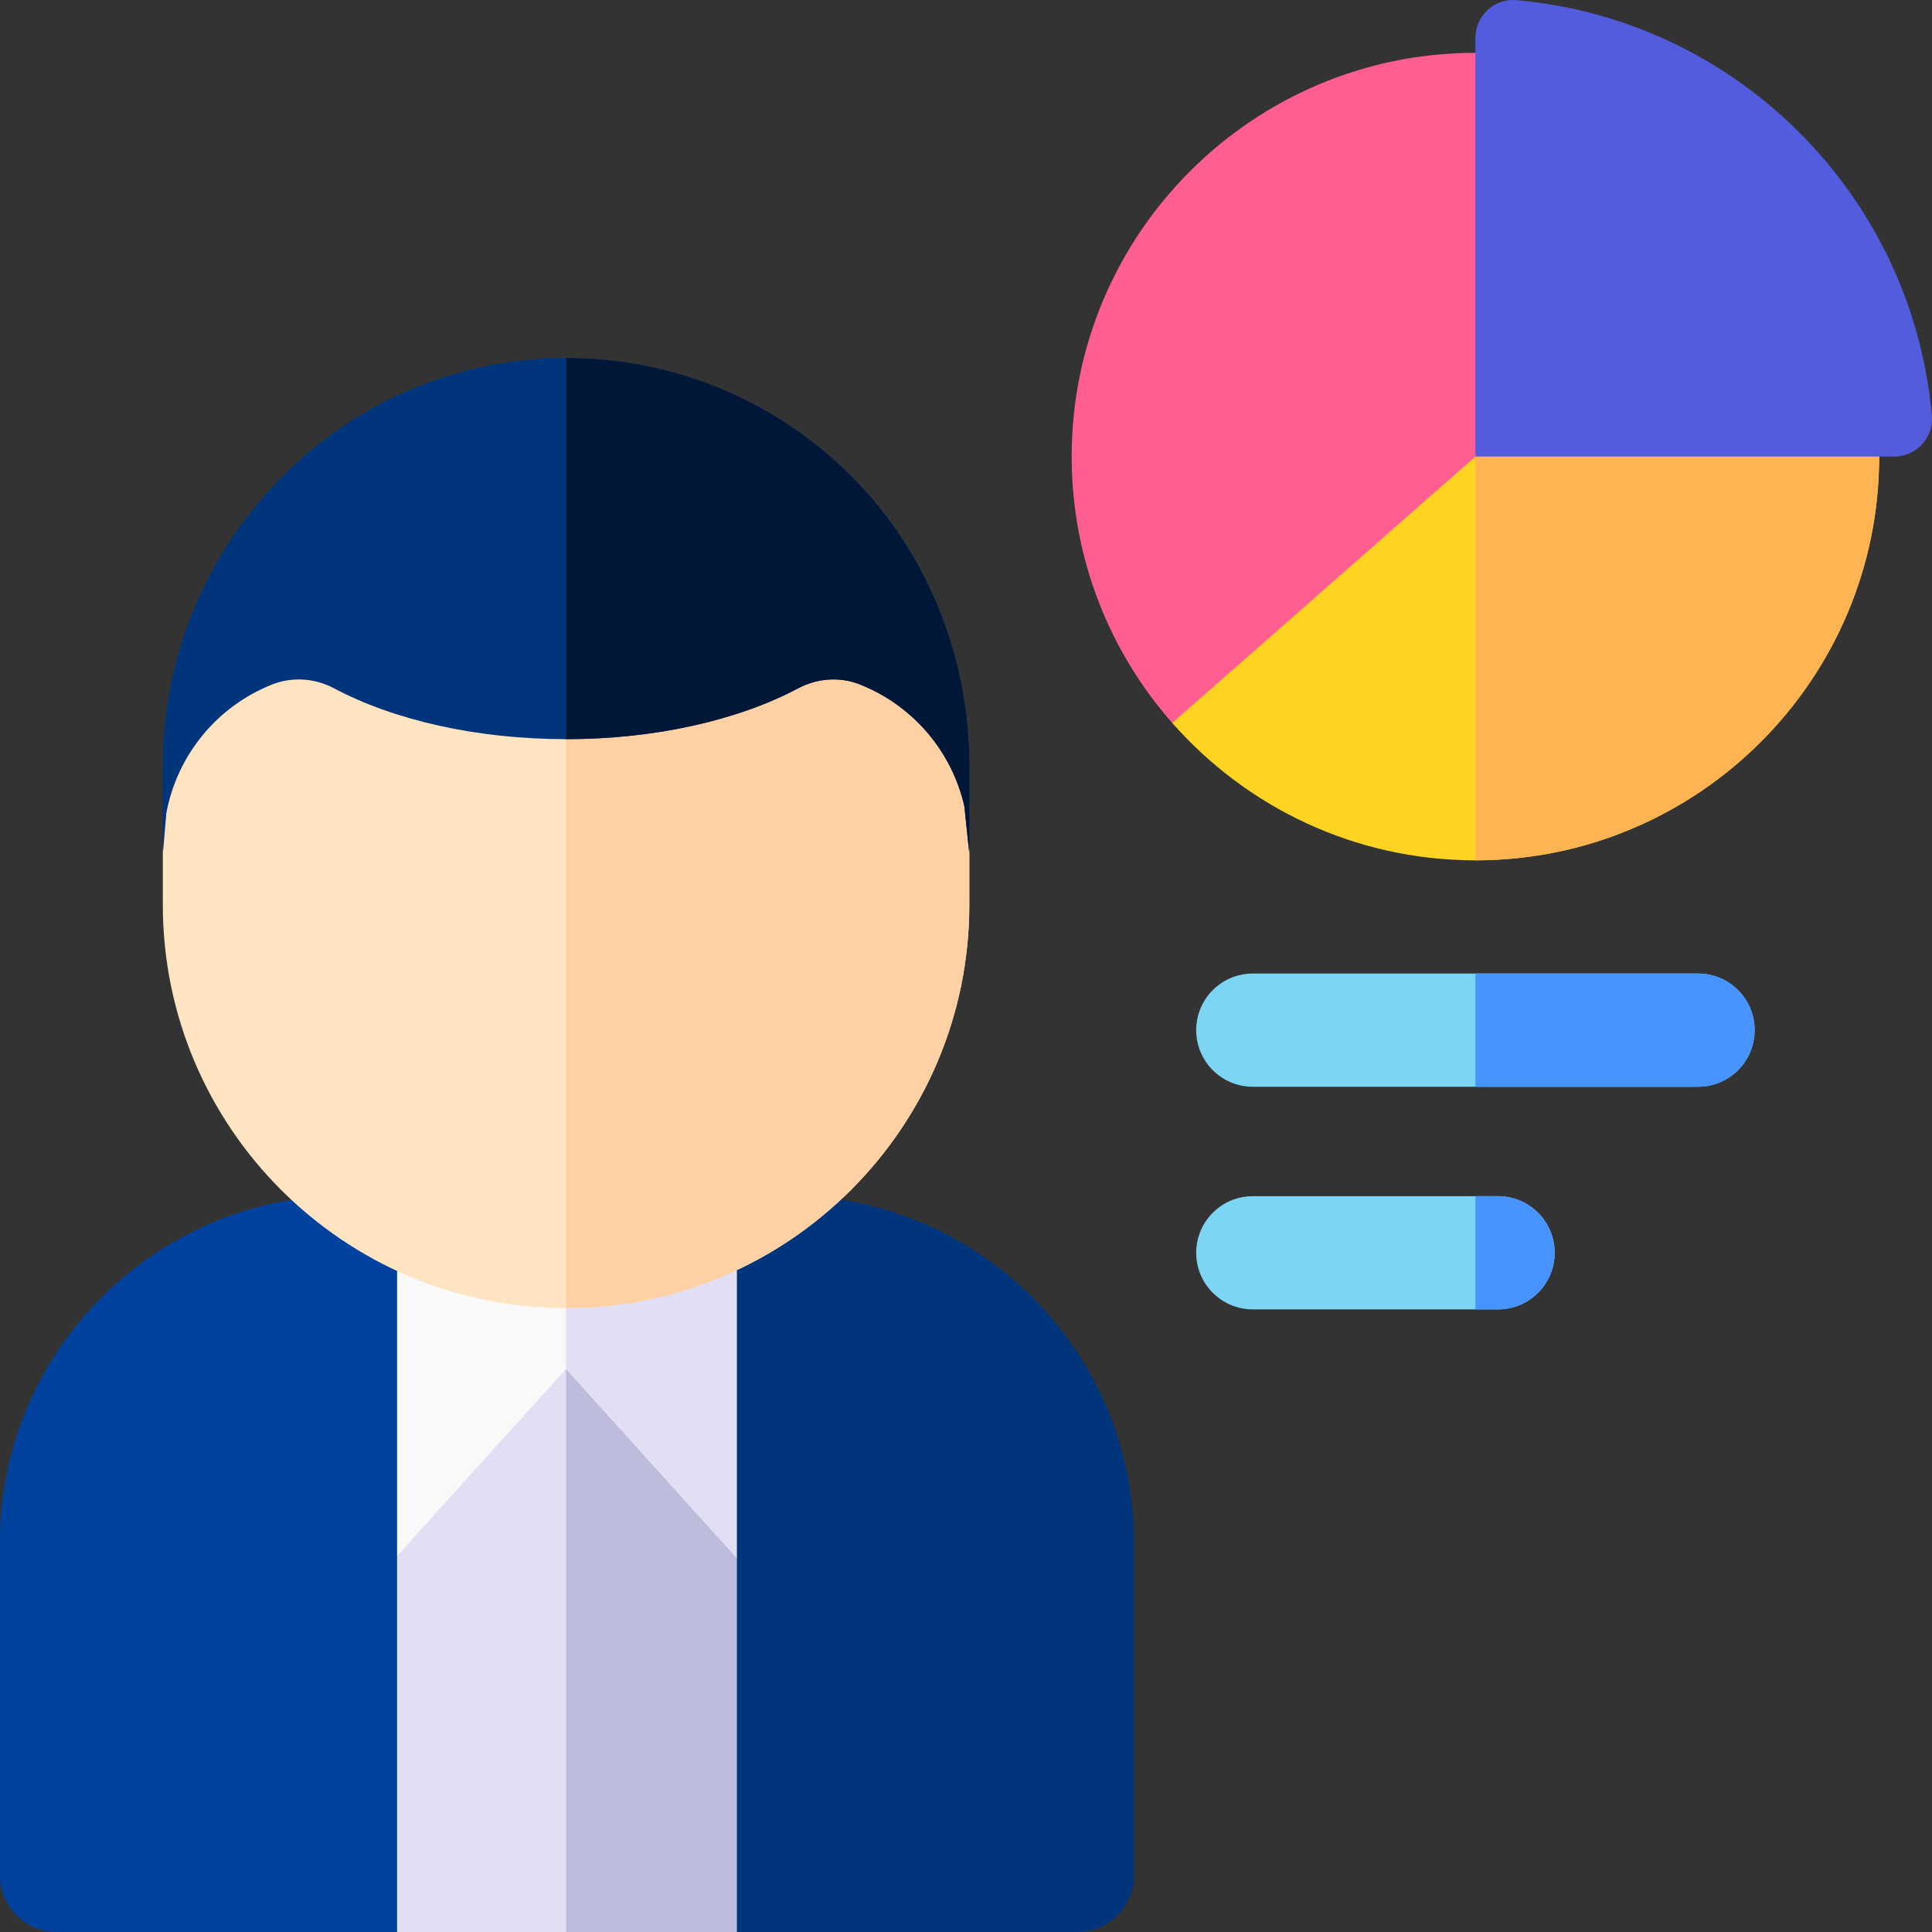 <svg xmlns="http://www.w3.org/2000/svg" width="104" height="104" viewBox="0 0 104 104" fill="none"><rect x="0" y="0" width="104" height="104" fill="#333333" stroke="none"/><g clip-path="url(#clip0_950_6174)"><path d="M79.422 2.844C67.438 2.844 57.688 12.594 57.688 24.578C57.688 30.068 59.734 35.089 63.103 38.919C67.089 43.449 101.156 36.562 101.156 24.578C101.156 18.071 85.862 17.482 85.862 17.482C85.862 17.482 84.899 2.844 79.422 2.844Z" fill="#FF5E90"></path><path d="M85.861 17.482C85.861 17.482 84.899 2.844 79.422 2.844V39.025C89.791 36.721 101.156 31.5 101.156 24.578C101.156 18.071 85.861 17.482 85.861 17.482V17.482Z" fill="#EC3D93"></path><path d="M91.406 58.5H67.438C65.755 58.5 64.391 57.136 64.391 55.453C64.391 53.77 65.755 52.406 67.438 52.406H91.406C93.089 52.406 94.453 53.77 94.453 55.453C94.453 57.136 93.089 58.5 91.406 58.5Z" fill="#7DD5F4"></path><path d="M80.641 70.484H67.438C65.755 70.484 64.391 69.12 64.391 67.438C64.391 65.755 65.755 64.391 67.438 64.391H80.641C82.323 64.391 83.688 65.755 83.688 67.438C83.688 69.12 82.323 70.484 80.641 70.484Z" fill="#7DD5F4"></path><path d="M39.668 64.353H21.375C21.375 64.353 10.687 75.167 10.687 85.455L21.375 104H39.668L47.76 88.843C47.76 78.555 39.668 64.353 39.668 64.353V64.353Z" fill="#E2DFF4"></path><path d="M39.668 64.353H30.472V104H39.668L47.76 88.843C47.76 78.555 39.668 64.353 39.668 64.353V64.353Z" fill="#BEBCDD"></path><path d="M42.659 61.04H18.284C17.443 61.04 16.761 61.722 16.761 62.563V84.906C16.761 85.537 17.149 86.102 17.737 86.328C18.325 86.555 18.992 86.395 19.415 85.928L30.472 73.689L41.529 85.928C41.824 86.254 42.237 86.43 42.66 86.43C42.843 86.43 43.029 86.397 43.206 86.328C43.795 86.102 44.183 85.537 44.183 84.906V62.563C44.183 61.722 43.501 61.04 42.659 61.04V61.04Z" fill="#F9F9F9"></path><path d="M42.659 61.04H30.472V73.689L41.529 85.928C41.824 86.254 42.237 86.43 42.66 86.43C42.843 86.43 43.029 86.397 43.206 86.328C43.795 86.102 44.183 85.537 44.183 84.906V62.563C44.183 61.722 43.501 61.04 42.659 61.04V61.04Z" fill="#E2DFF4"></path><path d="M21.375 64.353H18.7C8.389 64.353 0 72.723 0 83.011V100.953C0 102.636 1.364 104 3.047 104H21.375V64.353Z" fill="#00429D"></path><path d="M42.343 64.353H39.668V104H57.996C58.804 104 59.579 103.679 60.15 103.107C60.722 102.536 61.043 101.761 61.043 100.953V83.011C61.043 72.723 52.654 64.353 42.343 64.353V64.353Z" fill="#00347B"></path><path d="M30.472 26.363L9.175 39.609L8.765 45.75V48.71C8.765 60.679 18.503 70.416 30.472 70.416C42.441 70.416 52.178 60.679 52.178 48.71V45.808L52 39.955L30.472 26.363Z" fill="#FFE4C1"></path><path d="M52 39.955L30.472 26.363V70.416C42.441 70.416 52.178 60.679 52.178 48.71V45.808L52 39.955Z" fill="#FDD1A3"></path><path d="M30.547 19.274C18.489 19.233 8.765 29.172 8.765 41.23V45.902C8.772 45.851 8.781 45.801 8.786 45.75L8.954 43.771C9.541 40.611 11.715 38.013 14.641 36.849C15.723 36.419 16.943 36.503 17.972 37.048C21.254 38.79 25.718 39.789 30.472 39.789C35.226 39.789 39.691 38.789 42.974 37.048C43.993 36.507 45.203 36.416 46.277 36.839C49.098 37.951 51.225 40.396 51.911 43.394L52.164 45.808C52.167 45.842 52.174 45.873 52.178 45.906V41.229C52.178 35.407 49.95 29.77 45.839 25.649C41.754 21.556 36.325 19.293 30.547 19.274V19.274Z" fill="#00347B"></path><path d="M45.838 25.649C41.754 21.556 36.325 19.293 30.547 19.274C30.522 19.274 30.497 19.274 30.472 19.274V39.789C35.226 39.789 39.691 38.789 42.974 37.047C43.993 36.507 45.203 36.416 46.277 36.839C49.098 37.951 51.225 40.396 51.911 43.394L52.163 45.808C52.167 45.841 52.174 45.873 52.178 45.906V41.229C52.178 35.407 49.95 29.77 45.838 25.649V25.649Z" fill="#001737"></path><path d="M80.641 64.391H79.422V70.484H80.641C82.323 70.484 83.688 69.12 83.688 67.438C83.688 65.755 82.323 64.391 80.641 64.391Z" fill="#4793FF"></path><path d="M91.406 52.406H79.422V58.5H91.406C93.089 58.5 94.453 57.136 94.453 55.453C94.453 53.77 93.089 52.406 91.406 52.406Z" fill="#4793FF"></path><path fill-rule="evenodd" clip-rule="evenodd" d="M101.074 22.695L99.968 18.519L84.617 20.386L79.422 24.578L63.104 38.918C67.09 43.448 72.928 46.312 79.422 46.312C91.406 46.312 101.156 36.562 101.156 24.578C101.156 23.944 101.127 23.316 101.074 22.695Z" fill="#FFD321"></path><path fill-rule="evenodd" clip-rule="evenodd" d="M101.074 22.695L99.968 18.519L84.617 20.386L79.422 24.578V46.312C91.406 46.312 101.156 36.562 101.156 24.578C101.156 23.944 101.127 23.316 101.074 22.695Z" fill="#FFB454"></path><path fill-rule="evenodd" clip-rule="evenodd" d="M81.621 0.008C93.49 1.056 102.944 10.511 103.992 22.379C104.097 23.564 103.149 24.578 101.959 24.578H79.422V2.041C79.422 0.851 80.436 -0.097 81.621 0.008V0.008Z" fill="#525CDD"></path></g><defs><clipPath id="clip0_950_6174"><rect width="104" height="104" fill="white"></rect></clipPath></defs></svg>
